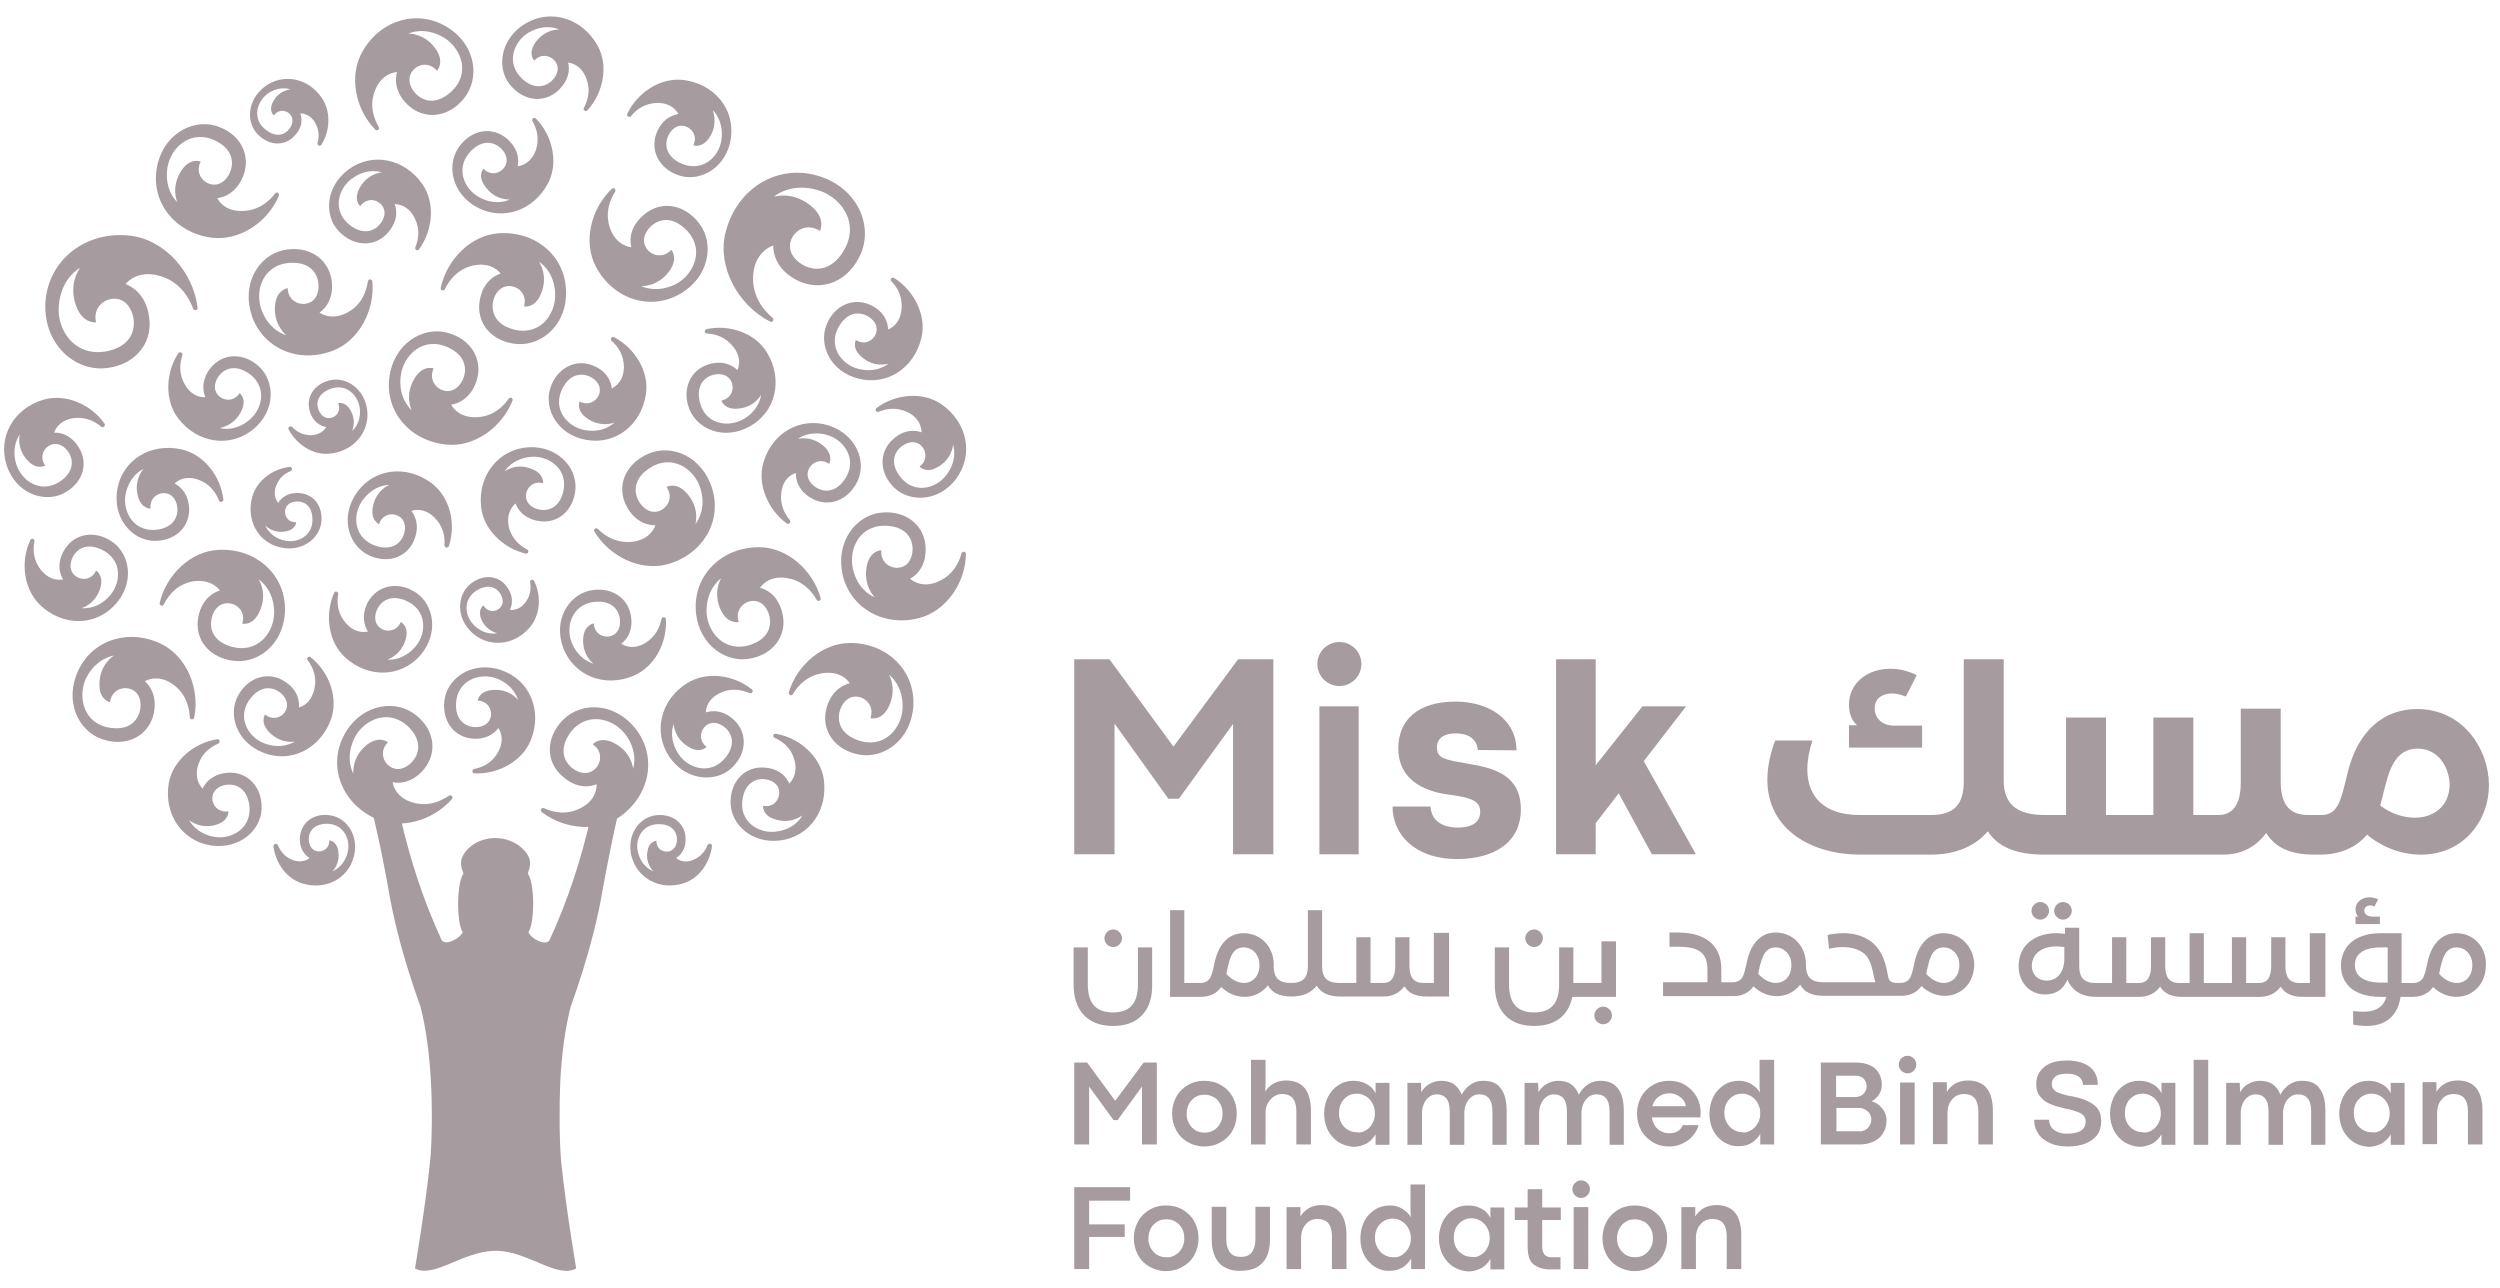 <svg xmlns="http://www.w3.org/2000/svg" width="132" height="68" viewBox="0 0 132 68" fill="none"><g id="&#xD8;&#xB4;&#xD8;&#xB9;&#xD8;&#xA7;&#xD8;&#xB1; &#xE2;&#x80;&#x93; &#xD9;&#x85;&#xD8;&#xB3;&#xD9;&#x83; &#xE2;&#x80;&#x93; &#xD9;&#x85;&#xD9;&#x88;&#xD9;&#x94;&#xD8;&#xB3;&#xD8;&#xB3;&#xD8;&#xA9; &#xD9;&#x85;&#xD8;&#xAD;&#xD9;&#x85;&#xD8;&#xAF; &#xD8;&#xA8;&#xD9;&#x86; &#xD8;&#xB3;&#xD9;&#x84;&#xD9;&#x85;&#xD8;&#xA7;&#xD9;&#x86; &#xD8;&#xA7;&#xD9;&#x84;&#xD8;&#xAE;&#xD9;&#x8A;&#xD8;&#xB1;&#xD9;&#x8A;&#xD8;&#xA9; &#xE2;&#x80;&#x93; SVG &#xE2;&#x80;&#x93; PNG"><g id="Group"><g id="Group_2"><path id="Vector" d="M26.149 44.249C27.24 44.249 27.991 45.036 27.991 45.572C27.991 45.787 27.937 45.894 27.866 46.126C28.259 46.681 28.223 48.772 27.901 49.219C28.062 49.595 28.867 49.988 29.028 49.612C30.011 47.467 30.672 45.411 31.209 43.087C31.334 42.533 32.728 42.586 32.728 42.586C32.728 42.586 32.496 43.534 32.246 44.767C32.246 44.767 31.942 46.269 31.817 47.002C31.298 50.077 30.154 53.063 30.136 53.134C29.832 54.314 29.653 55.709 29.582 57.121C29.528 58.301 29.528 60.304 29.636 61.412C29.886 63.808 30.422 66.972 30.422 66.972C29.421 67.544 27.866 66.042 26.167 66.042C24.469 66.042 22.895 67.526 21.912 66.972C21.912 66.972 22.449 63.808 22.699 61.412C22.824 60.304 22.824 58.301 22.753 57.121C22.681 55.709 22.502 54.314 22.198 53.134C22.18 53.063 21.036 50.077 20.518 47.002C20.393 46.251 20.089 44.767 20.089 44.767C19.82 43.534 19.606 42.586 19.606 42.586C19.606 42.586 20.983 42.533 21.126 43.087C21.662 45.411 22.323 47.467 23.307 49.612C23.468 49.97 24.272 49.577 24.433 49.219C24.111 48.772 24.093 46.663 24.469 46.126C24.397 45.894 24.344 45.787 24.344 45.572C24.326 45.036 25.059 44.249 26.149 44.249Z" fill="#A69B9E"></path><g id="Group_3"><path id="Vector_2" d="M20.446 34.827C20.446 34.827 21.197 34.612 21.43 33.718C21.608 33.057 21.162 32.842 21.162 32.842C20.858 33.557 19.91 33.361 19.821 32.735C19.731 32.216 20.25 31.233 21.394 31.698C22.574 32.181 22.538 33.45 21.93 34.147C21.251 34.934 20.446 34.827 20.446 34.827ZM19.427 33.343C19.427 33.343 18.784 33.539 18.23 32.86C17.818 32.377 17.782 31.823 17.854 31.376C17.872 31.233 17.693 31.179 17.64 31.305C17.139 32.449 17.336 33.897 18.212 34.701C19.445 35.828 21.179 35.774 22.198 34.594C23.182 33.45 22.914 31.948 21.984 31.305C21.036 30.661 19.928 30.893 19.427 31.787C18.945 32.699 19.427 33.343 19.427 33.343Z" fill="#A69B9E"></path><path id="Vector_3" d="M35.571 38.224C35.571 38.224 35.589 39.01 36.393 39.457C36.983 39.797 37.305 39.439 37.305 39.439C36.697 38.957 37.126 38.099 37.752 38.17C38.288 38.224 39.093 38.974 38.342 39.958C37.573 40.959 36.357 40.601 35.839 39.833C35.249 38.957 35.571 38.224 35.571 38.224ZM37.269 37.616C37.269 37.616 37.233 36.954 38.038 36.579C38.61 36.311 39.164 36.418 39.575 36.597C39.7 36.65 39.808 36.489 39.7 36.4C38.717 35.613 37.287 35.435 36.268 36.078C34.855 36.972 34.48 38.671 35.338 39.958C36.196 41.209 37.716 41.334 38.574 40.601C39.432 39.85 39.504 38.724 38.753 38.009C38.002 37.312 37.269 37.616 37.269 37.616Z" fill="#A69B9E"></path><path id="Vector_4" d="M46.191 31.537C46.191 31.537 45.297 31.233 45.029 30.018C44.796 28.945 45.422 27.64 46.906 27.765C48.336 27.89 48.354 29.177 47.979 29.678C47.55 30.268 46.459 29.964 46.531 29.052C46.531 29.052 45.959 29.052 45.78 29.821C45.529 30.912 46.191 31.537 46.191 31.537ZM48.05 30.554C48.05 30.554 48.908 30.179 48.873 28.963C48.855 27.747 47.836 26.925 46.513 27.068C45.19 27.211 44.099 28.605 44.492 30.358C44.904 32.109 46.674 33.129 48.551 32.628C49.963 32.252 50.982 30.769 51 29.249C51 29.106 50.803 29.088 50.768 29.213C50.625 29.75 50.285 30.393 49.516 30.715C48.605 31.108 48.05 30.554 48.05 30.554Z" fill="#A69B9E"></path><path id="Vector_5" d="M4.303 32.109C4.303 32.109 5.054 31.912 5.304 31.018C5.483 30.375 5.072 30.124 5.072 30.124C4.75 30.84 3.82 30.607 3.731 29.981C3.659 29.445 4.195 28.497 5.322 28.998C6.484 29.517 6.412 30.768 5.787 31.465C5.107 32.234 4.303 32.109 4.303 32.109ZM3.337 30.589C3.337 30.589 2.694 30.768 2.157 30.089C1.764 29.588 1.728 29.034 1.818 28.587C1.836 28.444 1.657 28.39 1.603 28.515C1.067 29.642 1.246 31.09 2.104 31.93C3.302 33.092 5.054 33.074 6.091 31.912C7.11 30.786 6.877 29.284 5.948 28.623C5.018 27.961 3.909 28.158 3.391 29.052C2.855 29.946 3.337 30.589 3.337 30.589Z" fill="#A69B9E"></path><path id="Vector_6" d="M33.855 15.107C33.855 15.107 34.767 15.161 35.375 14.267C35.822 13.606 35.446 13.194 35.446 13.194C34.82 13.856 33.873 13.266 34.016 12.551C34.123 11.943 35.089 11.085 36.143 12.05C37.252 13.052 36.698 14.41 35.75 14.964C34.695 15.537 33.855 15.107 33.855 15.107ZM33.337 13.052C33.337 13.052 32.55 13.016 32.21 12.05C31.942 11.282 32.175 10.602 32.478 10.12C32.55 10.012 32.407 9.869 32.3 9.976C31.191 11.031 30.78 12.783 31.459 14.07C32.371 15.805 34.302 16.413 35.875 15.537C37.431 14.661 37.734 12.909 36.948 11.836C36.161 10.763 34.874 10.549 33.962 11.371C33.033 12.175 33.337 13.052 33.337 13.052Z" fill="#A69B9E"></path></g><g id="Group_4"><path id="Vector_7" d="M27.347 36.954C27.347 36.954 26.882 36.328 25.953 36.435C25.273 36.507 25.22 36.99 25.22 36.99C26.006 37.026 26.149 37.973 25.595 38.277C25.13 38.545 24.04 38.402 24.076 37.186C24.111 35.917 25.309 35.506 26.185 35.81C27.168 36.167 27.347 36.954 27.347 36.954ZM26.31 38.438C26.31 38.438 26.721 38.956 26.292 39.725C25.988 40.279 25.488 40.512 25.041 40.601C24.898 40.637 24.916 40.834 25.059 40.834C26.31 40.887 27.58 40.19 28.027 39.081C28.652 37.526 27.973 35.917 26.507 35.399C25.077 34.88 23.772 35.667 23.503 36.775C23.253 37.884 23.843 38.849 24.862 38.992C25.899 39.117 26.31 38.438 26.31 38.438Z" fill="#A69B9E"></path><path id="Vector_8" d="M21.733 21.651C21.733 21.651 21 21.061 21.161 19.828C21.304 18.737 22.359 17.718 23.7 18.362C24.987 18.97 24.576 20.185 24.04 20.525C23.432 20.936 22.52 20.275 22.896 19.452C22.896 19.452 22.359 19.256 21.93 19.917C21.322 20.829 21.733 21.651 21.733 21.651ZM23.825 21.365C23.825 21.365 24.755 21.294 25.148 20.15C25.541 19.005 24.88 17.879 23.575 17.557C22.27 17.235 20.768 18.183 20.554 19.953C20.339 21.741 21.644 23.296 23.593 23.475C25.041 23.618 26.507 22.563 27.061 21.151C27.115 21.026 26.936 20.936 26.864 21.044C26.543 21.508 26.006 21.991 25.184 22.027C24.147 22.08 23.825 21.365 23.825 21.365Z" fill="#A69B9E"></path><path id="Vector_9" d="M7.574 24.762C7.574 24.762 7.038 25.334 7.288 26.228C7.467 26.872 7.95 26.854 7.95 26.854C7.86 26.085 8.772 25.781 9.165 26.282C9.505 26.693 9.541 27.783 8.325 27.962C7.074 28.141 6.466 27.032 6.627 26.103C6.841 25.066 7.574 24.762 7.574 24.762ZM9.988 26.872C9.952 25.834 9.219 25.531 9.219 25.531L9.988 26.872ZM9.219 25.531C9.219 25.531 9.666 25.03 10.488 25.334C11.078 25.549 11.4 26.013 11.561 26.424C11.615 26.55 11.811 26.514 11.793 26.371C11.65 25.119 10.757 23.993 9.577 23.725C7.932 23.367 6.466 24.297 6.198 25.817C5.929 27.318 6.913 28.463 8.039 28.552C9.183 28.623 10.024 27.873 9.988 26.836" fill="#A69B9E"></path><path id="Vector_10" d="M42.132 23.171C42.132 23.171 42.758 22.67 43.759 22.992C44.635 23.296 45.314 24.351 44.563 25.37C43.831 26.353 42.883 25.781 42.686 25.28C42.454 24.708 43.151 24.047 43.777 24.494C43.777 24.494 44.027 24.082 43.544 23.6C42.883 22.974 42.132 23.171 42.132 23.171ZM42.025 24.976C42.025 24.976 41.935 25.781 42.829 26.299C43.723 26.818 44.778 26.442 45.279 25.405C45.761 24.368 45.225 22.956 43.777 22.473C42.311 21.991 40.773 22.813 40.309 24.422C39.969 25.566 40.541 26.907 41.542 27.64C41.649 27.712 41.792 27.569 41.703 27.461C41.417 27.122 41.167 26.621 41.256 25.995C41.363 25.119 42.025 24.976 42.025 24.976Z" fill="#A69B9E"></path></g><g id="Group_5"><path id="Vector_11" d="M15.566 39.154C15.566 39.154 14.905 39.618 13.939 39.243C13.063 38.903 12.456 37.795 13.26 36.829C14.047 35.882 14.958 36.508 15.119 37.008C15.334 37.598 14.601 38.224 13.993 37.723C13.993 37.723 13.725 38.117 14.172 38.617C14.815 39.315 15.566 39.154 15.566 39.154ZM15.781 37.348C15.781 37.348 15.924 36.561 15.048 35.989C14.19 35.417 13.099 35.739 12.563 36.74C12.026 37.741 12.491 39.189 13.904 39.744C15.352 40.316 16.907 39.547 17.479 37.974C17.872 36.847 17.39 35.489 16.407 34.702C16.299 34.612 16.156 34.756 16.246 34.863C16.514 35.22 16.746 35.739 16.603 36.347C16.424 37.241 15.781 37.348 15.781 37.348Z" fill="#A69B9E"></path><path id="Vector_12" d="M32.443 22.312C32.443 22.312 31.889 22.902 30.852 22.705C29.94 22.526 29.117 21.579 29.725 20.453C30.315 19.38 31.334 19.809 31.584 20.274C31.906 20.81 31.299 21.561 30.601 21.203C30.601 21.203 30.405 21.65 30.959 22.061C31.71 22.616 32.443 22.312 32.443 22.312ZM32.3 20.506C32.3 20.506 32.282 19.702 31.334 19.308C30.387 18.915 29.386 19.433 29.046 20.524C28.724 21.615 29.439 22.955 30.941 23.224C32.461 23.51 33.855 22.473 34.105 20.81C34.284 19.63 33.533 18.379 32.425 17.806C32.3 17.735 32.192 17.914 32.3 18.003C32.639 18.307 32.943 18.754 32.943 19.398C32.925 20.274 32.3 20.506 32.3 20.506Z" fill="#A69B9E"></path><path id="Vector_13" d="M11.597 22.599C11.597 22.599 12.366 22.509 12.759 21.669C13.045 21.043 12.652 20.757 12.652 20.757C12.223 21.419 11.329 21.043 11.347 20.417C11.347 19.881 12.026 19.023 13.063 19.666C14.136 20.346 13.885 21.579 13.17 22.169C12.366 22.849 11.597 22.599 11.597 22.599ZM10.846 20.972C10.846 20.972 10.185 21.061 9.755 20.292C9.434 19.738 9.487 19.184 9.63 18.755C9.666 18.63 9.505 18.54 9.416 18.648C8.736 19.684 8.683 21.15 9.416 22.098C10.435 23.421 12.169 23.653 13.367 22.67C14.547 21.705 14.529 20.185 13.707 19.381C12.884 18.594 11.758 18.63 11.114 19.434C10.471 20.256 10.846 20.972 10.846 20.972Z" fill="#A69B9E"></path><path id="Vector_14" d="M31.334 35.041C31.334 35.041 30.547 34.862 30.172 33.897C29.85 33.021 30.243 31.823 31.512 31.77C32.728 31.716 32.889 32.806 32.639 33.271C32.335 33.825 31.387 33.7 31.352 32.914C31.352 32.914 30.869 32.985 30.797 33.647C30.708 34.594 31.334 35.041 31.334 35.041ZM32.8 33.986C32.8 33.986 33.479 33.557 33.318 32.538C33.157 31.519 32.21 30.929 31.083 31.197C29.975 31.483 29.206 32.789 29.742 34.219C30.297 35.667 31.906 36.328 33.443 35.685C34.552 35.22 35.231 33.951 35.16 32.699C35.16 32.556 34.945 32.556 34.927 32.681C34.838 33.128 34.605 33.629 34.069 33.951C33.336 34.398 32.8 33.986 32.8 33.986Z" fill="#A69B9E"></path><path id="Vector_15" d="M37.628 5.81C37.628 5.81 38.235 6.347 38.092 7.384C37.967 8.313 37.038 9.153 35.893 8.599C34.803 8.045 35.178 7.026 35.643 6.74C36.161 6.4 36.948 6.972 36.608 7.67C36.608 7.67 37.056 7.848 37.449 7.276C37.949 6.525 37.628 5.81 37.628 5.81ZM35.822 6.025C35.822 6.025 35.017 6.078 34.66 7.044C34.302 8.009 34.856 8.993 35.965 9.296C37.073 9.583 38.378 8.796 38.593 7.294C38.807 5.757 37.717 4.416 36.054 4.219C34.856 4.094 33.659 4.881 33.122 6.007C33.069 6.132 33.23 6.239 33.319 6.132C33.605 5.775 34.052 5.453 34.696 5.435C35.554 5.417 35.822 6.025 35.822 6.025Z" fill="#A69B9E"></path><path id="Vector_16" d="M20.16 9.1C20.16 9.1 19.374 9.154 18.962 9.976C18.659 10.584 19.016 10.888 19.016 10.888C19.481 10.244 20.339 10.656 20.303 11.281C20.268 11.818 19.552 12.64 18.551 11.943C17.514 11.21 17.818 9.994 18.569 9.44C19.409 8.814 20.16 9.1 20.16 9.1ZM20.84 10.781C20.84 10.781 21.501 10.727 21.895 11.514C22.18 12.086 22.109 12.622 21.93 13.051C21.877 13.176 22.055 13.284 22.127 13.159C22.86 12.157 22.985 10.709 22.306 9.726C21.34 8.349 19.642 8.028 18.39 8.957C17.175 9.869 17.103 11.389 17.89 12.211C18.676 13.033 19.803 13.069 20.482 12.283C21.179 11.496 20.84 10.781 20.84 10.781Z" fill="#A69B9E"></path></g><g id="Group_6"><path id="Vector_17" d="M26.918 10.531C26.918 10.531 26.203 10.925 25.291 10.406C24.468 9.959 24.003 8.797 24.915 7.921C25.809 7.081 26.649 7.814 26.739 8.332C26.864 8.94 26.059 9.477 25.523 8.905C25.523 8.905 25.201 9.262 25.595 9.816C26.131 10.603 26.918 10.531 26.918 10.531ZM27.329 8.779C27.329 8.779 27.561 8.011 26.775 7.331C25.988 6.652 24.88 6.831 24.218 7.778C23.574 8.708 23.843 10.21 25.183 10.943C26.542 11.676 28.187 11.139 28.956 9.638C29.492 8.565 29.17 7.152 28.294 6.259C28.205 6.169 28.044 6.276 28.115 6.402C28.348 6.795 28.491 7.331 28.294 7.921C28.008 8.744 27.329 8.779 27.329 8.779Z" fill="#A69B9E"></path><path id="Vector_18" d="M15.118 17.701C15.118 17.701 14.206 17.486 13.795 16.324C13.437 15.287 13.92 13.911 15.404 13.875C16.834 13.839 16.995 15.108 16.691 15.663C16.333 16.306 15.207 16.128 15.189 15.216C15.189 15.216 14.617 15.287 14.528 16.074C14.402 17.147 15.118 17.701 15.118 17.701ZM16.87 16.503C16.87 16.503 17.674 16.02 17.513 14.822C17.352 13.625 16.244 12.927 14.939 13.213C13.634 13.517 12.722 15.019 13.312 16.718C13.92 18.416 15.797 19.22 17.603 18.505C18.961 17.969 19.802 16.378 19.659 14.858C19.641 14.715 19.444 14.715 19.426 14.858C19.337 15.412 19.087 16.092 18.372 16.485C17.478 16.986 16.87 16.503 16.87 16.503Z" fill="#A69B9E"></path><path id="Vector_19" d="M40.183 20.847C40.183 20.847 40.129 21.651 39.218 22.152C38.395 22.599 37.162 22.384 36.929 21.133C36.697 19.935 37.752 19.613 38.252 19.81C38.842 20.025 38.86 20.99 38.091 21.151C38.091 21.151 38.234 21.616 38.896 21.58C39.825 21.544 40.183 20.847 40.183 20.847ZM38.932 19.542C38.932 19.542 38.413 18.934 37.412 19.238C36.429 19.542 35.982 20.579 36.411 21.634C36.858 22.688 38.252 23.261 39.593 22.51C40.952 21.759 41.363 20.06 40.505 18.63C39.897 17.593 38.52 17.11 37.305 17.379C37.162 17.414 37.197 17.611 37.323 17.611C37.77 17.629 38.306 17.79 38.699 18.29C39.253 18.97 38.932 19.542 38.932 19.542Z" fill="#A69B9E"></path><path id="Vector_20" d="M38.074 30.538C38.074 30.538 37.591 31.306 38.092 32.272C38.449 32.969 39.003 32.844 39.003 32.844C38.717 31.986 39.683 31.431 40.255 31.896C40.737 32.29 41.041 33.541 39.683 34.024C38.288 34.524 37.341 33.398 37.305 32.307C37.287 31.056 38.074 30.538 38.074 30.538ZM40.13 31.038C40.13 31.038 40.523 30.359 41.542 30.52C42.346 30.645 42.847 31.181 43.115 31.664C43.187 31.789 43.366 31.718 43.33 31.575C42.919 30.108 41.578 28.911 40.112 28.893C38.163 28.875 36.697 30.287 36.733 32.093C36.769 33.881 38.163 34.971 39.486 34.792C40.809 34.614 41.596 33.559 41.31 32.379C41.041 31.199 40.13 31.038 40.13 31.038Z" fill="#A69B9E"></path><path id="Vector_21" d="M17.549 46.001C17.549 46.001 17.996 45.608 17.853 44.892C17.746 44.374 17.388 44.374 17.388 44.374C17.406 44.964 16.691 45.143 16.423 44.732C16.191 44.392 16.226 43.552 17.174 43.498C18.139 43.444 18.533 44.32 18.354 45.018C18.139 45.822 17.549 46.001 17.549 46.001ZM16.351 45.304C16.351 45.304 15.976 45.643 15.368 45.375C14.993 45.196 14.796 44.91 14.671 44.624C14.617 44.499 14.438 44.553 14.438 44.678C14.546 45.572 15.136 46.394 15.958 46.645C17.192 47.02 18.372 46.394 18.676 45.25C18.98 44.124 18.3 43.176 17.442 43.051C16.566 42.908 15.887 43.426 15.833 44.231C15.797 45.035 16.351 45.304 16.351 45.304Z" fill="#A69B9E"></path><path id="Vector_22" d="M14.009 27.747C14.009 27.747 14.403 28.194 15.118 28.051C15.636 27.944 15.636 27.569 15.636 27.569C15.046 27.605 14.868 26.889 15.261 26.603C15.601 26.371 16.441 26.389 16.494 27.336C16.566 28.302 15.69 28.713 14.993 28.534C14.206 28.337 14.009 27.747 14.009 27.747ZM14.689 26.55C14.689 26.55 14.331 26.174 14.617 25.566C14.778 25.191 15.064 24.994 15.35 24.869C15.476 24.816 15.422 24.637 15.279 24.655C14.385 24.762 13.58 25.37 13.33 26.192C12.973 27.426 13.598 28.606 14.76 28.892C15.887 29.178 16.834 28.48 16.959 27.622C17.084 26.746 16.566 26.067 15.761 26.031C14.975 25.995 14.689 26.55 14.689 26.55Z" fill="#A69B9E"></path></g><g id="Group_7"><path id="Vector_23" d="M18.586 22.759C18.586 22.759 18.855 22.223 18.479 21.615C18.193 21.168 17.853 21.294 17.853 21.294C18.086 21.848 17.496 22.259 17.085 21.991C16.745 21.758 16.477 20.972 17.335 20.578C18.229 20.167 18.908 20.846 18.998 21.562C19.087 22.366 18.586 22.759 18.586 22.759ZM17.228 22.545C17.228 22.545 16.995 23.01 16.334 22.974C15.922 22.956 15.636 22.759 15.422 22.545C15.333 22.456 15.172 22.563 15.243 22.688C15.672 23.475 16.512 24.029 17.371 23.957C18.64 23.85 19.516 22.849 19.391 21.669C19.248 20.507 18.265 19.881 17.424 20.078C16.566 20.274 16.119 21.007 16.369 21.758C16.602 22.491 17.228 22.545 17.228 22.545Z" fill="#A69B9E"></path><path id="Vector_24" d="M34.498 46.001C34.498 46.001 33.908 45.822 33.694 45.035C33.497 44.338 33.89 43.462 34.873 43.516C35.821 43.569 35.857 44.41 35.624 44.749C35.356 45.143 34.641 44.982 34.659 44.392C34.659 44.392 34.283 44.41 34.194 44.91C34.051 45.607 34.498 46.001 34.498 46.001ZM35.696 45.303C35.696 45.303 36.25 45.017 36.196 44.231C36.161 43.444 35.463 42.926 34.587 43.051C33.729 43.176 33.05 44.123 33.354 45.25C33.676 46.394 34.855 47.02 36.071 46.644C36.894 46.394 37.484 45.572 37.591 44.678C37.609 44.535 37.412 44.499 37.358 44.624C37.251 44.91 37.037 45.196 36.661 45.375C36.071 45.661 35.696 45.303 35.696 45.303Z" fill="#A69B9E"></path><path id="Vector_25" d="M26.256 33.432C26.256 33.432 25.648 33.593 25.058 33.039C24.522 32.538 24.397 31.591 25.255 31.126C26.078 30.679 26.56 31.358 26.542 31.77C26.524 32.252 25.827 32.485 25.523 31.966C25.523 31.966 25.219 32.163 25.398 32.664C25.666 33.325 26.256 33.432 26.256 33.432ZM26.918 32.199C26.918 32.199 27.24 31.68 26.793 31.019C26.346 30.357 25.488 30.286 24.808 30.858C24.147 31.43 24.057 32.592 24.916 33.397C25.791 34.201 27.114 34.112 27.955 33.146C28.527 32.503 28.598 31.484 28.205 30.679C28.151 30.554 27.955 30.608 27.991 30.751C28.044 31.055 28.008 31.412 27.794 31.734C27.418 32.306 26.918 32.199 26.918 32.199Z" fill="#A69B9E"></path><path id="Vector_26" d="M50.321 23.474C50.321 23.474 50.607 24.224 49.981 25.065C49.427 25.816 48.211 26.137 47.478 25.101C46.763 24.099 47.603 23.384 48.14 23.349C48.765 23.295 49.176 24.171 48.551 24.636C48.551 24.636 48.873 25.011 49.462 24.689C50.285 24.26 50.321 23.474 50.321 23.474ZM48.658 22.83C48.658 22.83 47.925 22.49 47.156 23.188C46.388 23.867 46.405 24.993 47.246 25.78C48.086 26.549 49.606 26.477 50.499 25.261C51.411 24.01 51.089 22.312 49.713 21.346C48.73 20.667 47.281 20.792 46.28 21.543C46.173 21.632 46.262 21.793 46.405 21.739C46.834 21.561 47.371 21.489 47.943 21.775C48.694 22.151 48.658 22.83 48.658 22.83Z" fill="#A69B9E"></path><path id="Vector_27" d="M28.455 13.821C28.455 13.821 29.278 14.286 29.314 15.519C29.349 16.61 28.491 17.79 27.061 17.379C25.684 16.985 25.899 15.716 26.364 15.305C26.9 14.804 27.919 15.287 27.669 16.181C27.669 16.181 28.223 16.288 28.545 15.555C28.992 14.554 28.455 13.821 28.455 13.821ZM26.435 14.447C26.435 14.447 25.523 14.661 25.327 15.877C25.13 17.075 25.97 18.058 27.311 18.165C28.652 18.255 29.975 17.093 29.886 15.305C29.814 13.499 28.259 12.176 26.31 12.319C24.862 12.426 23.593 13.696 23.271 15.197C23.235 15.323 23.432 15.394 23.485 15.269C23.735 14.768 24.183 14.196 24.987 14.018C26.006 13.803 26.435 14.447 26.435 14.447Z" fill="#A69B9E"></path><path id="Vector_28" d="M15.333 4.72C15.333 4.72 14.725 4.756 14.403 5.399C14.171 5.864 14.457 6.096 14.457 6.096C14.815 5.614 15.476 5.918 15.44 6.4C15.422 6.812 14.868 7.455 14.1 6.901C13.295 6.347 13.527 5.417 14.1 4.97C14.761 4.487 15.333 4.72 15.333 4.72ZM15.851 5.989C15.851 5.989 16.37 5.953 16.674 6.543C16.853 6.901 16.853 7.259 16.763 7.545C16.727 7.67 16.906 7.759 16.978 7.634C17.443 6.865 17.478 5.864 16.978 5.149C16.245 4.094 14.922 3.862 13.974 4.577C13.045 5.292 12.991 6.454 13.599 7.08C14.207 7.723 15.065 7.741 15.583 7.133C16.12 6.561 15.851 5.989 15.851 5.989Z" fill="#A69B9E"></path><path id="Vector_29" d="M13.653 30.59C13.653 30.59 14.457 31.072 14.475 32.306C14.493 33.397 13.599 34.559 12.169 34.13C10.792 33.718 11.043 32.449 11.507 32.038C12.062 31.555 13.063 32.056 12.794 32.932C12.794 32.932 13.349 33.057 13.688 32.324C14.171 31.34 13.653 30.59 13.653 30.59ZM11.615 31.18C11.615 31.18 10.703 31.376 10.47 32.574C10.238 33.772 11.078 34.773 12.401 34.898C13.742 35.023 15.083 33.879 15.047 32.091C15.011 30.286 13.474 28.927 11.525 29.034C10.059 29.106 8.772 30.357 8.432 31.841C8.397 31.966 8.593 32.038 8.647 31.913C8.897 31.412 9.362 30.858 10.166 30.697C11.185 30.536 11.615 31.18 11.615 31.18Z" fill="#A69B9E"></path><path id="Vector_30" d="M4.231 14.142C4.231 14.142 3.551 15 4.052 16.234C4.409 17.11 5.071 17.02 5.071 17.02C4.821 15.948 6.072 15.412 6.68 16.037C7.216 16.574 7.431 18.111 5.75 18.522C3.998 18.933 2.997 17.468 3.104 16.162C3.212 14.661 4.231 14.142 4.231 14.142ZM6.626 15C6.626 15 7.198 14.232 8.378 14.553C9.433 14.822 9.952 15.644 10.202 16.305C10.255 16.431 10.452 16.377 10.434 16.252C10.202 14.357 8.7 12.658 6.877 12.444C4.535 12.176 2.604 13.695 2.407 15.858C2.228 18.004 3.766 19.488 5.375 19.452C6.984 19.398 8.074 18.236 7.878 16.788C7.717 15.322 6.626 15 6.626 15Z" fill="#A69B9E"></path></g><g id="Group_8"><path id="Vector_31" d="M42.364 43.051C42.364 43.051 42.025 43.784 40.97 43.909C40.04 44.034 38.968 43.355 39.218 42.121C39.45 40.924 40.541 41.013 40.934 41.37C41.399 41.782 41.059 42.694 40.291 42.55C40.291 42.55 40.237 43.033 40.88 43.248C41.757 43.552 42.364 43.051 42.364 43.051ZM41.667 41.37C41.667 41.37 41.417 40.602 40.38 40.53C39.343 40.441 38.556 41.245 38.574 42.39C38.592 43.534 39.701 44.571 41.202 44.374C42.74 44.177 43.741 42.765 43.491 41.102C43.294 39.922 42.203 38.957 40.97 38.742C40.827 38.725 40.773 38.903 40.898 38.957C41.31 39.136 41.757 39.475 41.935 40.083C42.186 40.959 41.667 41.37 41.667 41.37Z" fill="#A69B9E"></path><path id="Vector_32" d="M46.906 19.202C46.906 19.202 46.316 19.738 45.297 19.47C44.403 19.238 43.652 18.219 44.349 17.146C45.011 16.127 45.994 16.628 46.226 17.11C46.495 17.665 45.851 18.38 45.19 17.951C45.19 17.951 44.957 18.38 45.476 18.827C46.155 19.452 46.906 19.202 46.906 19.202ZM46.888 17.396C46.888 17.396 46.942 16.592 46.012 16.127C45.082 15.662 44.045 16.109 43.634 17.164C43.223 18.237 43.849 19.613 45.315 19.989C46.816 20.382 48.282 19.452 48.658 17.808C48.926 16.645 48.265 15.34 47.21 14.679C47.085 14.607 46.977 14.768 47.067 14.858C47.389 15.18 47.657 15.662 47.603 16.306C47.532 17.2 46.888 17.396 46.888 17.396Z" fill="#A69B9E"></path><path id="Vector_33" d="M20.553 25.601C20.553 25.601 19.82 25.887 19.677 26.817C19.57 27.479 20.017 27.675 20.017 27.675C20.249 26.924 21.215 27.049 21.358 27.657C21.501 28.176 21.072 29.195 19.892 28.837C18.676 28.462 18.586 27.21 19.123 26.442C19.748 25.566 20.553 25.601 20.553 25.601ZM21.715 26.978C21.715 26.978 22.323 26.71 22.949 27.335C23.396 27.782 23.503 28.319 23.467 28.784C23.467 28.927 23.646 28.962 23.7 28.837C24.093 27.639 23.753 26.245 22.788 25.512C21.447 24.511 19.731 24.743 18.837 26.012C17.961 27.264 18.372 28.712 19.373 29.266C20.374 29.803 21.465 29.481 21.858 28.533C22.269 27.568 21.715 26.978 21.715 26.978Z" fill="#A69B9E"></path><path id="Vector_34" d="M1.048 22.938C1.048 22.938 0.834 23.689 1.495 24.35C1.96 24.833 2.389 24.583 2.389 24.583C1.925 23.939 2.604 23.242 3.176 23.492C3.677 23.689 4.231 24.636 3.247 25.369C2.228 26.12 1.174 25.441 0.87 24.547C0.548 23.564 1.048 22.938 1.048 22.938ZM2.854 22.849C2.854 22.849 3.015 22.205 3.873 22.08C4.499 21.99 5 22.241 5.339 22.527C5.447 22.616 5.59 22.491 5.518 22.366C4.803 21.347 3.462 20.775 2.318 21.096C0.709 21.561 -0.131 23.081 0.351 24.565C0.816 26.013 2.246 26.549 3.283 26.084C4.32 25.602 4.713 24.547 4.177 23.653C3.641 22.741 2.854 22.849 2.854 22.849Z" fill="#A69B9E"></path><path id="Vector_35" d="M29.528 1.556C29.528 1.556 28.742 1.52 28.241 2.289C27.866 2.861 28.205 3.201 28.205 3.201C28.724 2.629 29.546 3.129 29.439 3.737C29.349 4.256 28.545 5.006 27.615 4.202C26.668 3.362 27.115 2.182 27.919 1.717C28.813 1.198 29.528 1.556 29.528 1.556ZM29.993 3.308C29.993 3.308 30.655 3.326 30.959 4.148C31.191 4.738 31.048 5.275 30.833 5.686C30.762 5.811 30.923 5.918 31.012 5.829C31.852 4.917 32.139 3.487 31.566 2.432C30.762 0.966 29.099 0.448 27.758 1.234C26.453 2.003 26.203 3.505 26.882 4.417C27.58 5.328 28.688 5.489 29.457 4.792C30.261 4.059 29.993 3.308 29.993 3.308Z" fill="#A69B9E"></path><path id="Vector_36" d="M36.715 27.676C36.715 27.676 36.983 26.8 36.232 26.014C35.696 25.424 35.195 25.71 35.195 25.71C35.714 26.461 34.909 27.265 34.248 26.961C33.676 26.711 33.05 25.585 34.23 24.762C35.446 23.904 36.661 24.744 36.983 25.781C37.341 26.961 36.715 27.676 36.715 27.676ZM34.605 27.73C34.605 27.73 34.409 28.481 33.389 28.606C32.567 28.695 31.959 28.32 31.566 27.927C31.477 27.837 31.316 27.945 31.387 28.07C32.174 29.375 33.783 30.162 35.195 29.804C37.09 29.303 38.127 27.551 37.609 25.817C37.09 24.101 35.463 23.421 34.23 23.958C32.996 24.494 32.514 25.71 33.103 26.765C33.676 27.819 34.605 27.73 34.605 27.73Z" fill="#A69B9E"></path><path id="Vector_37" d="M18.658 40.851C18.658 40.851 18.175 40.047 18.73 38.938C19.23 37.973 20.571 37.365 21.608 38.42C22.609 39.439 21.805 40.44 21.197 40.583C20.482 40.762 19.838 39.832 20.482 39.189C20.482 39.189 20.052 38.831 19.409 39.296C18.551 39.957 18.658 40.851 18.658 40.851ZM20.732 41.298C20.732 41.298 21.626 41.548 22.395 40.601C23.163 39.653 22.895 38.366 21.787 37.633C20.678 36.9 18.944 37.276 18.14 38.867C17.317 40.476 18.032 42.389 19.802 43.211C21.125 43.837 22.859 43.336 23.861 42.192C23.95 42.085 23.825 41.942 23.7 42.013C23.235 42.335 22.573 42.603 21.787 42.371C20.803 42.085 20.732 41.298 20.732 41.298Z" fill="#A69B9E"></path><path id="Vector_38" d="M6.018 34.613C6.018 34.613 5.232 35.078 5.25 36.168C5.25 36.955 5.804 37.08 5.804 37.08C5.929 36.168 7.055 36.115 7.341 36.794C7.592 37.366 7.306 38.617 5.893 38.439C4.409 38.26 4.088 36.83 4.534 35.828C5.089 34.72 6.018 34.613 6.018 34.613ZM7.645 35.972C7.645 35.972 8.307 35.542 9.129 36.133C9.808 36.615 9.987 37.312 10.023 37.867C10.023 38.01 10.22 38.028 10.255 37.885C10.559 36.383 9.88 34.72 8.593 34.041C6.859 33.147 4.91 33.755 4.141 35.382C3.372 36.991 4.123 38.6 5.393 39.029C6.662 39.458 7.824 38.886 8.11 37.706C8.378 36.526 7.645 35.972 7.645 35.972Z" fill="#A69B9E"></path></g><g id="Group_9"><path id="Vector_39" d="M21.572 1.77C21.572 1.77 22.412 1.359 23.467 2.003C24.397 2.593 24.88 3.969 23.735 4.917C22.645 5.847 21.715 4.953 21.626 4.327C21.518 3.594 22.484 3.04 23.074 3.737C23.074 3.737 23.467 3.326 23.056 2.664C22.484 1.752 21.572 1.77 21.572 1.77ZM20.964 3.808C20.964 3.808 20.642 4.684 21.518 5.525C22.395 6.365 23.7 6.222 24.522 5.167C25.344 4.112 25.13 2.36 23.61 1.431C22.073 0.483 20.106 1.019 19.141 2.718C18.408 3.987 18.747 5.757 19.82 6.848C19.909 6.937 20.07 6.83 19.999 6.705C19.713 6.222 19.498 5.525 19.802 4.774C20.178 3.808 20.964 3.808 20.964 3.808Z" fill="#A69B9E"></path><path id="Vector_40" d="M9.362 10.674C9.362 10.674 8.647 10.048 8.843 8.832C9.022 7.76 10.113 6.777 11.436 7.456C12.705 8.117 12.24 9.315 11.704 9.637C11.078 10.03 10.184 9.333 10.595 8.529C10.595 8.529 10.059 8.314 9.612 8.958C8.986 9.852 9.362 10.674 9.362 10.674ZM11.472 10.459C11.472 10.459 12.401 10.424 12.848 9.279C13.277 8.153 12.652 7.009 11.364 6.633C10.077 6.276 8.54 7.17 8.271 8.922C7.985 10.71 9.255 12.301 11.185 12.551C12.634 12.73 14.135 11.747 14.725 10.334C14.779 10.209 14.6 10.102 14.529 10.209C14.189 10.656 13.635 11.121 12.812 11.139C11.775 11.175 11.472 10.459 11.472 10.459Z" fill="#A69B9E"></path><path id="Vector_41" d="M46.941 35.631C46.941 35.631 47.71 36.167 47.656 37.401C47.603 38.491 46.637 39.6 45.243 39.063C43.902 38.563 44.224 37.312 44.724 36.936C45.296 36.489 46.262 37.061 45.958 37.919C45.958 37.919 46.512 38.08 46.888 37.383C47.406 36.4 46.941 35.631 46.941 35.631ZM44.867 36.078C44.867 36.078 43.956 36.221 43.634 37.401C43.33 38.581 44.099 39.636 45.404 39.85C46.727 40.065 48.139 39.01 48.228 37.222C48.3 35.416 46.87 33.968 44.921 33.95C43.455 33.932 42.078 35.095 41.649 36.561C41.614 36.686 41.792 36.775 41.864 36.65C42.15 36.167 42.65 35.649 43.455 35.542C44.492 35.398 44.867 36.078 44.867 36.078Z" fill="#A69B9E"></path><path id="Vector_42" d="M26.65 24.886C26.65 24.886 27.044 24.189 28.081 24.117C29.01 24.063 30.047 24.796 29.725 26.012C29.421 27.192 28.331 27.031 27.955 26.638C27.508 26.191 27.92 25.315 28.671 25.512C28.671 25.512 28.742 25.029 28.116 24.779C27.276 24.403 26.65 24.886 26.65 24.886ZM27.222 26.584C27.222 26.584 27.437 27.353 28.456 27.514C29.475 27.675 30.315 26.924 30.387 25.78C30.44 24.635 29.404 23.527 27.884 23.616C26.346 23.724 25.238 25.064 25.399 26.727C25.506 27.925 26.543 28.944 27.759 29.23C27.884 29.266 27.955 29.069 27.83 29.016C27.437 28.801 27.008 28.444 26.865 27.818C26.686 26.977 27.222 26.584 27.222 26.584Z" fill="#A69B9E"></path><path id="Vector_43" d="M9.988 43.301C9.988 43.301 10.578 43.82 11.454 43.534C12.097 43.319 12.062 42.837 12.062 42.837C11.293 42.962 10.953 42.068 11.436 41.657C11.829 41.299 12.938 41.227 13.152 42.425C13.367 43.677 12.294 44.32 11.364 44.195C10.328 44.034 9.988 43.301 9.988 43.301ZM10.703 41.639C10.703 41.639 10.202 41.21 10.47 40.369C10.667 39.761 11.114 39.44 11.525 39.261C11.65 39.207 11.597 39.011 11.472 39.029C10.238 39.225 9.13 40.155 8.915 41.335C8.629 42.98 9.612 44.41 11.15 44.642C12.652 44.857 13.778 43.838 13.814 42.694C13.85 41.549 13.063 40.727 12.026 40.798C10.971 40.888 10.703 41.639 10.703 41.639Z" fill="#A69B9E"></path><path id="Vector_44" d="M33.426 40.583C33.426 40.583 33.355 39.671 32.371 39.207C31.656 38.867 31.299 39.296 31.299 39.296C32.049 39.815 31.602 40.834 30.869 40.816C30.244 40.798 29.26 39.975 30.047 38.778C30.869 37.544 32.3 37.884 32.979 38.724C33.748 39.689 33.426 40.583 33.426 40.583ZM31.495 41.406C31.495 41.406 31.585 42.192 30.673 42.657C29.94 43.05 29.242 42.907 28.724 42.675C28.599 42.621 28.492 42.782 28.599 42.872C29.797 43.801 31.602 43.962 32.782 43.086C34.356 41.924 34.678 39.922 33.569 38.492C32.461 37.079 30.709 37.043 29.743 37.991C28.796 38.938 28.796 40.243 29.725 41.012C30.655 41.835 31.495 41.406 31.495 41.406Z" fill="#A69B9E"></path><path id="Vector_45" d="M40.863 10.388C40.863 10.388 41.704 9.619 43.152 10.03C44.439 10.388 45.476 11.854 44.475 13.355C43.509 14.804 42.115 14.071 41.793 13.373C41.417 12.569 42.365 11.586 43.295 12.193C43.295 12.193 43.617 11.586 42.901 10.942C41.9 10.048 40.863 10.388 40.863 10.388ZM40.828 12.962C40.828 12.962 40.738 14.106 42.061 14.786C43.384 15.465 44.85 14.857 45.476 13.338C46.084 11.818 45.226 9.851 43.116 9.261C40.989 8.671 38.879 9.977 38.307 12.283C37.86 14.071 38.95 16.109 40.667 16.985C40.792 17.038 40.899 16.878 40.792 16.788C40.255 16.323 39.666 15.555 39.773 14.446C39.898 13.23 40.828 12.962 40.828 12.962Z" fill="#A69B9E"></path></g></g><g id="Group_10"><g id="Group_11"><g id="Group_12"><path id="Vector_46" d="M102.613 49.272C101.862 49.272 101.344 49.791 101.112 50.702C101.004 51.149 101.004 51.292 100.879 51.578C100.79 51.775 100.593 51.9 100.343 51.9H100.182C99.735 51.9 99.717 51.703 99.663 51.417C99.52 50.559 99.216 50.005 98.752 49.683C98.305 49.379 97.822 49.272 97.339 49.272C97.053 49.272 96.767 49.308 96.499 49.361L96.571 50.094C96.803 50.041 97.035 50.005 97.304 50.005C97.661 50.005 98.019 50.077 98.323 50.273C98.644 50.47 98.805 50.845 98.93 51.507C98.948 51.65 98.984 51.757 99.02 51.864H96.284C95.659 51.864 95.391 51.614 95.355 51.06C95.355 51.024 95.355 50.971 95.355 50.917C95.355 49.952 94.658 49.236 93.764 49.236C93.013 49.236 92.494 49.755 92.262 50.667C92.155 51.114 92.155 51.257 92.029 51.543C91.94 51.739 91.743 51.864 91.493 51.864H90.885V51.167C90.885 49.862 89.991 49.236 88.579 49.236H88.15V49.987H88.579C89.67 49.987 90.152 50.291 90.152 51.185V51.864H87.81V52.597H91.511C91.976 52.597 92.351 52.419 92.584 52.079C92.959 52.437 93.388 52.597 93.817 52.597C94.3 52.597 94.747 52.383 95.051 51.99C95.266 52.383 95.659 52.58 96.302 52.58H100.379C100.843 52.58 101.219 52.401 101.451 52.061C101.827 52.419 102.256 52.58 102.685 52.58C103.507 52.58 104.24 51.954 104.24 50.899C104.205 49.987 103.525 49.272 102.613 49.272ZM93.764 51.9C93.46 51.9 93.12 51.739 92.834 51.417C92.87 51.257 92.888 51.078 92.977 50.81C93.12 50.273 93.353 50.023 93.746 50.023C94.228 50.023 94.586 50.416 94.586 50.953C94.586 51.56 94.211 51.9 93.764 51.9ZM102.631 51.9C102.327 51.9 101.988 51.739 101.702 51.417C101.737 51.257 101.773 51.078 101.845 50.81C101.988 50.273 102.22 50.023 102.613 50.023C103.096 50.023 103.454 50.416 103.454 50.953C103.454 51.56 103.078 51.9 102.631 51.9Z" fill="#A69B9E"></path></g><path id="Vector_47" d="M121.958 49.272V51.901H121.404C120.903 51.901 120.671 51.614 120.671 51.007V49.487H119.92V51.007C119.92 51.632 119.688 51.901 119.294 51.901H118.597V49.487H117.846V51.901H116.362V49.272H115.611V51.901H115.057C114.557 51.901 114.324 51.614 114.324 51.007V49.487H113.573V51.007C113.573 51.632 113.341 51.901 112.948 51.901H112.268V49.487H111.517V51.901H110.641C110.051 51.901 109.783 51.632 109.783 51.007V48.986H109.032V49.308C108.889 49.29 108.746 49.272 108.603 49.272C107.477 49.272 106.583 49.862 106.583 51.024C106.583 51.811 107.119 52.508 107.977 52.508C108.567 52.508 108.961 52.222 109.157 51.722C109.39 52.294 109.908 52.633 110.659 52.633H112.965C113.43 52.633 113.806 52.437 114.056 52.097C114.271 52.455 114.646 52.633 115.218 52.633H119.33C119.795 52.633 120.17 52.437 120.421 52.097C120.635 52.455 121.011 52.633 121.583 52.633H122.781V49.272H121.958ZM108.997 50.613C108.997 51.31 108.639 51.775 108.067 51.775C107.566 51.775 107.28 51.418 107.28 51.007C107.28 50.327 107.852 49.97 108.585 49.97C108.728 49.97 108.854 49.987 108.997 50.005V50.613Z" fill="#A69B9E"></path><path id="Vector_48" d="M125.176 48.378C124.98 48.378 124.837 48.253 124.837 48.074C124.837 47.895 124.98 47.806 125.141 47.806C125.212 47.806 125.301 47.824 125.373 47.86L125.57 47.484C125.409 47.413 125.248 47.377 125.105 47.377C124.712 47.377 124.372 47.627 124.372 48.021C124.372 48.181 124.425 48.307 124.515 48.396H124.372V48.789H125.659V48.396H125.176V48.378Z" fill="#A69B9E"></path><path id="Vector_49" d="M129.699 49.273C128.948 49.273 128.43 49.791 128.197 50.703C128.09 51.15 128.09 51.293 127.965 51.579C127.875 51.775 127.679 51.901 127.428 51.901H126.803V49.273H125.712C124.175 49.273 123.603 50.131 123.603 50.989C123.603 51.811 124.139 52.633 125.694 52.633H125.998C125.855 53.17 125.426 53.42 124.8 53.42C124.639 53.42 124.443 53.402 124.246 53.384V54.099C124.514 54.153 124.747 54.171 124.961 54.171C125.962 54.171 126.606 53.635 126.749 52.633H127.393C127.858 52.633 128.233 52.455 128.465 52.115C128.841 52.473 129.27 52.633 129.699 52.633C130.521 52.633 131.254 52.008 131.254 50.953C131.29 49.988 130.593 49.273 129.699 49.273ZM126.07 51.883H125.73C124.657 51.883 124.336 51.418 124.336 50.953C124.336 50.488 124.657 50.023 125.712 50.023H126.07V51.883ZM129.717 51.901C129.413 51.901 129.073 51.74 128.787 51.418C128.823 51.257 128.841 51.078 128.93 50.81C129.073 50.274 129.306 50.023 129.699 50.023C130.182 50.023 130.539 50.417 130.539 50.953C130.539 51.561 130.164 51.901 129.717 51.901Z" fill="#A69B9E"></path><path id="Vector_50" d="M75.707 49.272V51.9H75.153C74.652 51.9 74.42 51.614 74.42 51.007V49.487H73.669V51.007C73.669 51.632 73.436 51.9 73.043 51.9H72.364V49.487H71.613V51.9H70.737C70.076 51.9 69.807 51.632 69.807 51.007V48.057H69.056V51.007C69.056 51.632 68.788 51.9 68.18 51.9C67.555 51.9 67.287 51.668 67.251 51.096C67.322 50.005 66.571 49.272 65.66 49.272C64.909 49.272 64.39 49.791 64.158 50.703C64.05 51.15 64.05 51.293 63.925 51.579C63.836 51.775 63.639 51.9 63.389 51.9H62.531V48.057H61.78V52.633H63.407C63.872 52.633 64.247 52.455 64.48 52.115C64.855 52.472 65.284 52.633 65.713 52.633C66.196 52.633 66.643 52.419 66.947 52.026C67.161 52.419 67.555 52.616 68.198 52.616C68.788 52.616 69.235 52.419 69.521 52.044C69.754 52.419 70.147 52.616 70.755 52.616H73.061C73.526 52.616 73.901 52.419 74.152 52.079C74.366 52.437 74.742 52.616 75.314 52.616H76.512V49.255H75.707V49.272ZM65.677 51.9C65.374 51.9 65.034 51.739 64.748 51.418C64.784 51.257 64.819 51.078 64.891 50.81C65.034 50.273 65.266 50.023 65.66 50.023C66.142 50.023 66.5 50.417 66.5 50.953C66.5 51.561 66.124 51.9 65.677 51.9Z" fill="#A69B9E"></path><path id="Vector_51" d="M60.779 52.634C60.618 53.438 60.064 54.171 58.759 54.171C57.472 54.171 56.685 53.402 56.685 51.972V50.023H57.436V51.972C57.436 52.884 57.794 53.456 58.759 53.456C59.725 53.456 60.082 52.902 60.082 51.972V50.023H60.833V51.901C60.851 52.312 60.779 52.634 60.779 52.634Z" fill="#A69B9E"></path><path id="Vector_52" d="M85.325 49.701V52.633H83.019C82.858 53.438 82.304 54.171 80.999 54.171C79.694 54.171 78.925 53.402 78.925 51.972V50.023H79.676V51.972C79.676 52.883 80.034 53.456 80.999 53.456C81.964 53.456 82.322 52.901 82.322 51.972V50.023H83.073V51.9H84.557V49.701H85.325Z" fill="#A69B9E"></path><path id="Vector_53" d="M85.111 53.616C85.111 53.867 84.896 54.081 84.646 54.081C84.396 54.081 84.181 53.867 84.181 53.616C84.181 53.366 84.396 53.151 84.646 53.151C84.896 53.151 85.111 53.366 85.111 53.616Z" fill="#A69B9E"></path><path id="Vector_54" d="M108.191 48.092C108.191 48.342 107.977 48.557 107.727 48.557C107.476 48.557 107.262 48.342 107.262 48.092C107.262 47.842 107.476 47.627 107.727 47.627C107.977 47.627 108.191 47.824 108.191 48.092Z" fill="#A69B9E"></path><path id="Vector_55" d="M109.39 48.092C109.39 48.342 109.175 48.557 108.925 48.557C108.675 48.557 108.46 48.342 108.46 48.092C108.46 47.842 108.675 47.627 108.925 47.627C109.175 47.627 109.39 47.824 109.39 48.092Z" fill="#A69B9E"></path><path id="Vector_56" d="M81.464 49.54C81.464 49.79 81.25 50.005 80.999 50.005C80.749 50.005 80.534 49.79 80.534 49.54C80.534 49.29 80.749 49.075 80.999 49.075C81.25 49.075 81.464 49.29 81.464 49.54Z" fill="#A69B9E"></path><path id="Vector_57" d="M59.242 49.54C59.242 49.79 59.027 50.005 58.777 50.005C58.526 50.005 58.312 49.79 58.312 49.54C58.312 49.29 58.526 49.075 58.777 49.075C59.027 49.075 59.242 49.29 59.242 49.54Z" fill="#A69B9E"></path></g><g id="Group_13"><g id="Group_14"><path id="Vector_58" d="M56.702 56.102H57.399L58.883 58.122L60.385 56.102H61.082V60.428H60.296V57.371L59.008 59.141H58.794L57.507 57.371V60.428H56.72V56.102H56.702Z" fill="#A69B9E"></path><path id="Vector_59" d="M62.709 60.302C62.441 60.141 62.244 59.945 62.101 59.677C61.958 59.408 61.887 59.122 61.887 58.801C61.887 58.479 61.958 58.193 62.101 57.925C62.244 57.656 62.459 57.442 62.709 57.299C62.977 57.138 63.263 57.066 63.585 57.066C63.907 57.066 64.211 57.138 64.479 57.299C64.747 57.46 64.944 57.656 65.087 57.925C65.23 58.193 65.301 58.479 65.301 58.801C65.301 59.122 65.23 59.408 65.087 59.677C64.944 59.945 64.729 60.159 64.461 60.302C64.193 60.463 63.907 60.535 63.567 60.535C63.263 60.535 62.959 60.445 62.709 60.302ZM64.086 59.677C64.229 59.587 64.354 59.462 64.425 59.319C64.515 59.158 64.551 58.997 64.551 58.801C64.551 58.604 64.515 58.425 64.425 58.282C64.336 58.121 64.229 57.996 64.086 57.925C63.943 57.853 63.782 57.799 63.603 57.799C63.424 57.799 63.263 57.835 63.12 57.925C62.977 58.014 62.852 58.139 62.781 58.282C62.709 58.425 62.656 58.604 62.656 58.801C62.656 58.997 62.691 59.176 62.781 59.319C62.87 59.48 62.977 59.587 63.12 59.677C63.263 59.766 63.424 59.802 63.603 59.802C63.782 59.802 63.925 59.766 64.086 59.677Z" fill="#A69B9E"></path><path id="Vector_60" d="M66.822 55.958V57.281L66.804 57.639C66.911 57.46 67.054 57.317 67.251 57.209C67.447 57.102 67.662 57.049 67.912 57.049C68.341 57.049 68.681 57.192 68.895 57.46C69.11 57.728 69.217 58.139 69.217 58.658V60.428H68.448V58.675C68.448 58.354 68.377 58.139 68.252 57.978C68.127 57.835 67.93 57.764 67.698 57.764C67.555 57.764 67.412 57.799 67.268 57.889C67.143 57.978 67.036 58.086 66.947 58.246C66.857 58.389 66.822 58.568 66.822 58.765V60.428H66.053V55.958H66.822Z" fill="#A69B9E"></path><path id="Vector_61" d="M70.665 60.302C70.432 60.141 70.254 59.945 70.111 59.677C69.985 59.408 69.914 59.122 69.914 58.801C69.914 58.479 69.985 58.193 70.111 57.925C70.254 57.656 70.432 57.442 70.665 57.299C70.897 57.138 71.165 57.066 71.451 57.066C71.719 57.066 71.952 57.12 72.166 57.245C72.381 57.352 72.524 57.513 72.631 57.728V57.174H73.364V60.445H72.631V59.891C72.524 60.088 72.363 60.249 72.166 60.374C71.952 60.481 71.719 60.553 71.451 60.553C71.165 60.535 70.897 60.445 70.665 60.302ZM72.131 59.677C72.274 59.587 72.399 59.462 72.47 59.301C72.56 59.14 72.596 58.979 72.596 58.783C72.596 58.604 72.56 58.425 72.47 58.264C72.381 58.103 72.274 57.978 72.131 57.889C71.988 57.799 71.827 57.746 71.648 57.746C71.469 57.746 71.308 57.782 71.165 57.871C71.022 57.96 70.897 58.086 70.826 58.228C70.736 58.389 70.7 58.568 70.7 58.765C70.7 58.962 70.736 59.158 70.826 59.301C70.915 59.462 71.022 59.569 71.183 59.659C71.326 59.748 71.487 59.784 71.666 59.784C71.809 59.82 71.97 59.766 72.131 59.677Z" fill="#A69B9E"></path><path id="Vector_62" d="M79.247 57.478C79.461 57.746 79.551 58.157 79.551 58.675V60.445H78.8V58.693C78.8 58.389 78.746 58.157 78.621 57.996C78.496 57.853 78.335 57.782 78.103 57.782C77.96 57.782 77.835 57.817 77.709 57.907C77.584 57.996 77.495 58.103 77.423 58.264C77.352 58.407 77.316 58.586 77.316 58.783V60.445H76.547V58.693C76.547 58.389 76.494 58.157 76.368 57.996C76.243 57.853 76.082 57.782 75.868 57.782C75.725 57.782 75.6 57.817 75.475 57.907C75.349 57.996 75.26 58.103 75.189 58.264C75.117 58.407 75.081 58.586 75.081 58.783V60.445H74.312V57.174H75.028L75.046 57.674C75.135 57.495 75.278 57.352 75.457 57.245C75.635 57.138 75.85 57.066 76.082 57.066C76.351 57.066 76.583 57.12 76.762 57.245C76.941 57.37 77.084 57.549 77.173 57.799C77.316 57.549 77.477 57.37 77.674 57.245C77.87 57.12 78.085 57.066 78.317 57.066C78.746 57.066 79.05 57.192 79.247 57.478Z" fill="#A69B9E"></path><path id="Vector_63" d="M85.433 57.478C85.647 57.746 85.737 58.157 85.737 58.675V60.445H84.986V58.693C84.986 58.389 84.932 58.157 84.807 57.996C84.682 57.853 84.521 57.782 84.288 57.782C84.145 57.782 84.02 57.817 83.895 57.907C83.77 57.996 83.681 58.103 83.609 58.264C83.538 58.407 83.502 58.586 83.502 58.783V60.445H82.733V58.693C82.733 58.389 82.679 58.157 82.554 57.996C82.429 57.853 82.268 57.782 82.054 57.782C81.911 57.782 81.785 57.817 81.66 57.907C81.535 57.996 81.446 58.103 81.374 58.264C81.303 58.407 81.267 58.586 81.267 58.783V60.445H80.498V57.174H81.213L81.231 57.674C81.321 57.495 81.464 57.352 81.642 57.245C81.821 57.138 82.036 57.066 82.268 57.066C82.536 57.066 82.769 57.12 82.948 57.245C83.126 57.37 83.269 57.549 83.359 57.799C83.502 57.549 83.663 57.37 83.859 57.245C84.056 57.12 84.271 57.066 84.503 57.066C84.914 57.066 85.218 57.192 85.433 57.478Z" fill="#A69B9E"></path><path id="Vector_64" d="M89.777 58.997H87.221C87.239 59.176 87.31 59.319 87.382 59.444C87.471 59.569 87.578 59.677 87.703 59.73C87.829 59.802 87.972 59.837 88.115 59.837C88.311 59.837 88.454 59.802 88.579 59.73C88.705 59.659 88.794 59.551 88.848 59.408H89.688C89.634 59.605 89.527 59.802 89.384 59.963C89.241 60.141 89.062 60.267 88.848 60.374C88.633 60.481 88.383 60.535 88.132 60.535C87.811 60.535 87.525 60.463 87.257 60.302C87.006 60.141 86.792 59.945 86.649 59.677C86.506 59.408 86.434 59.122 86.434 58.801C86.434 58.479 86.506 58.193 86.649 57.925C86.792 57.656 87.006 57.442 87.257 57.299C87.507 57.138 87.811 57.066 88.132 57.066C88.454 57.066 88.74 57.138 88.991 57.299C89.241 57.46 89.438 57.656 89.581 57.907C89.724 58.157 89.795 58.443 89.795 58.747C89.795 58.801 89.777 58.89 89.777 58.997ZM89.008 58.407C88.991 58.282 88.955 58.175 88.865 58.068C88.776 57.96 88.687 57.889 88.544 57.817C88.401 57.746 88.275 57.728 88.132 57.728C87.936 57.728 87.739 57.782 87.578 57.907C87.417 58.014 87.31 58.193 87.239 58.407H89.008Z" fill="#A69B9E"></path><path id="Vector_65" d="M91.01 60.302C90.778 60.142 90.581 59.945 90.456 59.677C90.313 59.408 90.259 59.122 90.259 58.801C90.259 58.479 90.331 58.193 90.456 57.925C90.581 57.656 90.778 57.46 91.01 57.299C91.26 57.138 91.529 57.066 91.832 57.066C91.993 57.066 92.154 57.102 92.297 57.156C92.44 57.209 92.566 57.299 92.673 57.388C92.78 57.478 92.87 57.585 92.923 57.692L92.905 57.352V55.958H93.674V60.428H92.941V59.873C92.834 60.052 92.691 60.213 92.494 60.338C92.297 60.463 92.065 60.517 91.815 60.517C91.529 60.535 91.26 60.445 91.01 60.302ZM92.458 59.677C92.601 59.587 92.727 59.462 92.816 59.301C92.905 59.14 92.941 58.979 92.941 58.783C92.941 58.586 92.905 58.425 92.816 58.264C92.727 58.103 92.619 57.978 92.476 57.889C92.333 57.799 92.172 57.746 91.993 57.746C91.815 57.746 91.654 57.782 91.511 57.871C91.368 57.96 91.243 58.086 91.171 58.228C91.082 58.389 91.046 58.55 91.046 58.747C91.046 58.944 91.082 59.105 91.171 59.266C91.26 59.426 91.368 59.551 91.511 59.641C91.654 59.73 91.815 59.784 92.011 59.784C92.136 59.82 92.297 59.766 92.458 59.677Z" fill="#A69B9E"></path></g><path id="Vector_66" d="M98.036 56.102C98.304 56.102 98.519 56.156 98.733 56.246C98.948 56.335 99.091 56.478 99.198 56.657C99.305 56.836 99.359 57.032 99.359 57.282C99.359 57.408 99.341 57.533 99.288 57.64C99.234 57.765 99.18 57.855 99.091 57.944C99.002 58.033 98.912 58.105 98.823 58.141C98.966 58.194 99.109 58.266 99.216 58.355C99.341 58.462 99.431 58.57 99.502 58.713C99.574 58.856 99.609 58.999 99.609 59.16C99.609 59.428 99.538 59.66 99.413 59.857C99.288 60.054 99.109 60.197 98.894 60.286C98.68 60.375 98.465 60.429 98.215 60.429H96.141V56.102H98.036ZM98.287 57.837C98.376 57.783 98.43 57.712 98.483 57.64C98.537 57.551 98.555 57.461 98.555 57.354C98.555 57.247 98.537 57.157 98.483 57.068C98.43 56.979 98.376 56.907 98.287 56.871C98.197 56.818 98.108 56.8 98 56.8H96.946V57.926H98C98.108 57.908 98.197 57.89 98.287 57.837ZM98.483 59.66C98.59 59.607 98.662 59.535 98.716 59.428C98.769 59.339 98.805 59.231 98.805 59.106C98.805 58.999 98.769 58.892 98.716 58.802C98.662 58.713 98.59 58.641 98.483 58.588C98.394 58.534 98.287 58.498 98.161 58.498H96.963V59.732H98.161C98.269 59.75 98.376 59.714 98.483 59.66Z" fill="#A69B9E"></path><path id="Vector_67" d="M101.094 57.156H100.325V60.428H101.094V57.156Z" fill="#A69B9E"></path><path id="Vector_68" d="M102.793 57.157V57.658C102.882 57.479 103.043 57.336 103.24 57.211C103.436 57.103 103.669 57.05 103.919 57.05C104.348 57.05 104.688 57.193 104.902 57.461C105.117 57.729 105.224 58.14 105.224 58.659V60.429H104.455V58.677C104.455 58.355 104.384 58.14 104.259 57.98C104.133 57.836 103.937 57.765 103.704 57.765C103.543 57.765 103.4 57.801 103.275 57.872C103.15 57.944 103.043 58.069 102.953 58.212C102.882 58.355 102.828 58.534 102.828 58.748V60.411H102.06V57.139H102.793V57.157Z" fill="#A69B9E"></path><g id="Group_15"><path id="Vector_69" d="M108.173 60.321C107.905 60.196 107.708 60.017 107.583 59.802C107.458 59.588 107.404 59.373 107.404 59.123H108.191C108.191 59.266 108.227 59.373 108.298 59.498C108.37 59.605 108.477 59.695 108.638 59.766C108.781 59.838 108.96 59.856 109.156 59.856C109.8 59.856 110.122 59.641 110.122 59.212C110.122 59.087 110.086 58.98 109.997 58.89C109.925 58.801 109.8 58.747 109.657 58.694C109.514 58.64 109.335 58.587 109.121 58.551C108.817 58.479 108.548 58.408 108.316 58.318C108.084 58.229 107.887 58.104 107.744 57.925C107.583 57.746 107.512 57.514 107.512 57.246C107.512 56.995 107.565 56.799 107.69 56.602C107.815 56.423 107.994 56.262 108.227 56.155C108.477 56.048 108.763 55.994 109.138 55.994C109.496 55.994 109.782 56.048 110.032 56.155C110.283 56.262 110.461 56.405 110.587 56.602C110.712 56.799 110.765 57.031 110.765 57.281H109.979C109.979 57.103 109.907 56.96 109.764 56.852C109.621 56.745 109.407 56.691 109.138 56.691C108.835 56.691 108.62 56.745 108.513 56.852C108.388 56.96 108.334 57.085 108.334 57.246C108.334 57.371 108.37 57.46 108.459 57.55C108.531 57.639 108.656 57.693 108.817 57.746C108.978 57.8 109.174 57.853 109.425 57.889C109.889 57.979 110.265 58.122 110.533 58.318C110.819 58.515 110.944 58.819 110.944 59.212C110.944 59.48 110.873 59.731 110.73 59.927C110.587 60.124 110.372 60.267 110.122 60.374C109.854 60.481 109.55 60.535 109.192 60.535C108.781 60.535 108.441 60.464 108.173 60.321Z" fill="#A69B9E"></path><path id="Vector_70" d="M112.16 60.302C111.927 60.141 111.749 59.945 111.606 59.677C111.48 59.408 111.409 59.122 111.409 58.801C111.409 58.479 111.48 58.193 111.606 57.925C111.749 57.656 111.927 57.442 112.16 57.299C112.392 57.138 112.66 57.066 112.946 57.066C113.215 57.066 113.447 57.12 113.662 57.245C113.876 57.352 114.019 57.513 114.126 57.728V57.174H114.859V60.445H114.126V59.891C114.019 60.088 113.858 60.249 113.662 60.374C113.447 60.481 113.215 60.553 112.946 60.553C112.66 60.535 112.41 60.445 112.16 60.302ZM113.626 59.677C113.769 59.587 113.894 59.462 113.965 59.301C114.055 59.14 114.091 58.979 114.091 58.783C114.091 58.604 114.055 58.425 113.965 58.264C113.876 58.103 113.769 57.978 113.626 57.889C113.483 57.799 113.322 57.746 113.143 57.746C112.964 57.746 112.803 57.782 112.66 57.871C112.517 57.96 112.392 58.086 112.321 58.228C112.231 58.389 112.196 58.568 112.196 58.765C112.196 58.962 112.231 59.158 112.321 59.301C112.41 59.462 112.517 59.569 112.678 59.659C112.821 59.748 112.982 59.784 113.161 59.784C113.304 59.82 113.483 59.766 113.626 59.677Z" fill="#A69B9E"></path><path id="Vector_71" d="M115.825 55.958H116.594V60.445H115.825V55.958Z" fill="#A69B9E"></path><path id="Vector_72" d="M122.476 57.478C122.691 57.746 122.78 58.157 122.78 58.675V60.445H122.029V58.693C122.029 58.389 121.976 58.157 121.85 57.996C121.725 57.853 121.564 57.782 121.332 57.782C121.189 57.782 121.064 57.817 120.939 57.907C120.813 57.996 120.724 58.103 120.653 58.264C120.581 58.407 120.545 58.586 120.545 58.783V60.445H119.777V58.693C119.777 58.389 119.723 58.157 119.598 57.996C119.473 57.853 119.312 57.782 119.097 57.782C118.954 57.782 118.829 57.817 118.704 57.907C118.579 57.996 118.489 58.103 118.418 58.264C118.346 58.407 118.311 58.586 118.311 58.783V60.445H117.542V57.174H118.257L118.275 57.674C118.364 57.495 118.507 57.352 118.686 57.245C118.865 57.138 119.079 57.066 119.312 57.066C119.58 57.066 119.812 57.12 119.991 57.245C120.17 57.37 120.313 57.549 120.402 57.799C120.545 57.549 120.706 57.37 120.903 57.245C121.099 57.12 121.314 57.066 121.546 57.066C121.976 57.066 122.279 57.192 122.476 57.478Z" fill="#A69B9E"></path><path id="Vector_73" d="M124.263 60.302C124.031 60.141 123.852 59.945 123.709 59.677C123.584 59.408 123.512 59.122 123.512 58.801C123.512 58.479 123.584 58.193 123.709 57.925C123.852 57.656 124.031 57.442 124.263 57.299C124.496 57.138 124.764 57.066 125.05 57.066C125.318 57.066 125.55 57.12 125.765 57.245C125.979 57.352 126.122 57.513 126.23 57.728V57.174H126.963V60.445H126.23V59.891C126.122 60.088 125.962 60.249 125.765 60.374C125.55 60.481 125.318 60.553 125.05 60.553C124.746 60.535 124.496 60.445 124.263 60.302ZM125.711 59.677C125.854 59.587 125.979 59.462 126.051 59.301C126.14 59.14 126.176 58.979 126.176 58.783C126.176 58.604 126.14 58.425 126.051 58.264C125.962 58.103 125.854 57.978 125.711 57.889C125.568 57.799 125.407 57.746 125.228 57.746C125.05 57.746 124.889 57.782 124.746 57.871C124.603 57.96 124.478 58.086 124.406 58.228C124.317 58.389 124.281 58.568 124.281 58.765C124.281 58.962 124.317 59.158 124.406 59.301C124.496 59.462 124.603 59.569 124.764 59.659C124.907 59.748 125.068 59.784 125.246 59.784C125.407 59.82 125.568 59.766 125.711 59.677Z" fill="#A69B9E"></path><path id="Vector_74" d="M128.644 57.156V57.657C128.733 57.478 128.894 57.335 129.091 57.21C129.288 57.102 129.52 57.049 129.77 57.049C130.199 57.049 130.539 57.192 130.754 57.46C130.968 57.728 131.075 58.139 131.075 58.658V60.428H130.307V58.676C130.307 58.354 130.235 58.139 130.11 57.978C129.985 57.836 129.788 57.764 129.556 57.764C129.395 57.764 129.252 57.8 129.127 57.871C129.001 57.943 128.894 58.068 128.805 58.211C128.733 58.354 128.68 58.533 128.68 58.747V60.41H127.911V57.138H128.644V57.156Z" fill="#A69B9E"></path></g><path id="Vector_75" d="M56.702 62.681H59.67V63.396H57.507V64.647H59.384V65.309H57.507V67.007H56.72V62.681H56.702Z" fill="#A69B9E"></path><path id="Vector_76" d="M60.69 66.882C60.421 66.722 60.225 66.525 60.082 66.257C59.939 65.989 59.867 65.703 59.867 65.381C59.867 65.059 59.939 64.773 60.082 64.505C60.225 64.237 60.439 64.022 60.69 63.879C60.958 63.718 61.244 63.647 61.566 63.647C61.887 63.647 62.191 63.718 62.459 63.879C62.728 64.04 62.924 64.237 63.067 64.505C63.21 64.773 63.282 65.059 63.282 65.381C63.282 65.703 63.21 65.989 63.067 66.257C62.924 66.525 62.71 66.739 62.442 66.882C62.173 67.043 61.887 67.115 61.548 67.115C61.244 67.115 60.958 67.025 60.69 66.882ZM62.066 66.257C62.209 66.167 62.334 66.042 62.406 65.899C62.495 65.738 62.531 65.577 62.531 65.381C62.531 65.184 62.495 65.005 62.406 64.862C62.316 64.701 62.209 64.576 62.066 64.505C61.923 64.415 61.762 64.379 61.584 64.379C61.405 64.379 61.244 64.415 61.101 64.505C60.958 64.594 60.833 64.719 60.761 64.862C60.69 65.005 60.636 65.184 60.636 65.381C60.636 65.577 60.672 65.756 60.761 65.899C60.85 66.06 60.958 66.167 61.101 66.257C61.244 66.346 61.405 66.382 61.584 66.382C61.762 66.4 61.923 66.346 62.066 66.257Z" fill="#A69B9E"></path><path id="Vector_77" d="M64.712 66.936C64.48 66.829 64.301 66.65 64.176 66.4C64.051 66.149 63.979 65.845 63.979 65.47V63.718H64.748V65.434C64.748 65.738 64.82 65.97 64.945 66.131C65.07 66.292 65.266 66.364 65.517 66.364C65.767 66.364 65.964 66.292 66.089 66.131C66.214 65.97 66.285 65.738 66.285 65.434V63.718H67.054V65.47C67.054 65.845 66.983 66.149 66.858 66.4C66.733 66.632 66.554 66.811 66.321 66.936C66.089 67.043 65.821 67.097 65.535 67.097C65.195 67.115 64.945 67.061 64.712 66.936Z" fill="#A69B9E"></path><path id="Vector_78" d="M68.663 63.735V64.236C68.752 64.057 68.913 63.914 69.11 63.789C69.307 63.682 69.539 63.628 69.789 63.628C70.218 63.628 70.558 63.771 70.773 64.039C70.987 64.307 71.094 64.719 71.094 65.237V67.007H70.326V65.273C70.326 64.951 70.254 64.736 70.129 64.576C70.004 64.432 69.807 64.361 69.575 64.361C69.414 64.361 69.271 64.397 69.146 64.468C69.02 64.54 68.913 64.665 68.824 64.808C68.752 64.951 68.699 65.13 68.699 65.344V67.007H67.93V63.735H68.663Z" fill="#A69B9E"></path><path id="Vector_79" d="M72.579 66.882C72.346 66.722 72.149 66.525 72.024 66.257C71.881 65.989 71.828 65.703 71.828 65.381C71.828 65.059 71.899 64.773 72.024 64.505C72.149 64.237 72.346 64.04 72.579 63.879C72.829 63.718 73.097 63.647 73.401 63.647C73.562 63.647 73.723 63.682 73.866 63.736C74.009 63.79 74.134 63.879 74.241 63.968C74.348 64.058 74.438 64.165 74.492 64.272L74.474 63.933V62.538H75.242V67.008H74.509V66.453C74.402 66.632 74.259 66.793 74.062 66.918C73.866 67.043 73.633 67.097 73.383 67.097C73.079 67.115 72.811 67.025 72.579 66.882ZM74.009 66.275C74.152 66.185 74.277 66.06 74.366 65.899C74.456 65.738 74.492 65.577 74.492 65.381C74.492 65.184 74.456 65.023 74.366 64.862C74.277 64.701 74.17 64.576 74.027 64.487C73.884 64.397 73.723 64.344 73.544 64.344C73.365 64.344 73.204 64.379 73.061 64.469C72.918 64.558 72.793 64.683 72.722 64.826C72.632 64.987 72.596 65.148 72.596 65.345C72.596 65.542 72.632 65.703 72.722 65.863C72.811 66.024 72.918 66.15 73.061 66.239C73.204 66.328 73.365 66.382 73.562 66.382C73.705 66.4 73.866 66.364 74.009 66.275Z" fill="#A69B9E"></path><path id="Vector_80" d="M76.726 66.882C76.494 66.722 76.315 66.525 76.172 66.257C76.047 65.989 75.975 65.703 75.975 65.381C75.975 65.059 76.047 64.773 76.172 64.505C76.315 64.237 76.494 64.022 76.726 63.879C76.959 63.718 77.227 63.647 77.513 63.647C77.781 63.647 78.013 63.7 78.228 63.825C78.442 63.932 78.585 64.093 78.693 64.308V63.754H79.426V67.025H78.693V66.471C78.585 66.668 78.425 66.829 78.228 66.954C78.013 67.061 77.781 67.133 77.513 67.133C77.227 67.115 76.977 67.025 76.726 66.882ZM78.192 66.257C78.335 66.167 78.46 66.042 78.532 65.881C78.621 65.72 78.657 65.559 78.657 65.363C78.657 65.184 78.621 65.005 78.532 64.844C78.442 64.683 78.335 64.558 78.192 64.469C78.049 64.379 77.888 64.326 77.71 64.326C77.531 64.326 77.37 64.362 77.227 64.451C77.084 64.54 76.959 64.665 76.887 64.809C76.798 64.969 76.762 65.148 76.762 65.345C76.762 65.542 76.798 65.738 76.887 65.881C76.977 66.042 77.084 66.149 77.245 66.239C77.388 66.328 77.549 66.364 77.727 66.364C77.888 66.4 78.049 66.346 78.192 66.257Z" fill="#A69B9E"></path><path id="Vector_81" d="M80.963 66.757C80.749 66.578 80.659 66.256 80.659 65.774V64.415H79.98V63.754H80.659V62.788H81.428V63.754H82.411V64.415H81.428V65.809C81.428 66.185 81.589 66.382 81.893 66.382H82.394V67.025H81.732C81.428 67.007 81.178 66.918 80.963 66.757Z" fill="#A69B9E"></path><path id="Vector_82" d="M83.86 63.735H83.091V67.007H83.86V63.735Z" fill="#A69B9E"></path><path id="Vector_83" d="M85.433 66.882C85.165 66.722 84.968 66.525 84.825 66.257C84.682 65.989 84.61 65.703 84.61 65.381C84.61 65.059 84.682 64.773 84.825 64.505C84.968 64.237 85.182 64.022 85.433 63.879C85.701 63.718 85.987 63.647 86.309 63.647C86.631 63.647 86.934 63.718 87.203 63.879C87.471 64.04 87.668 64.237 87.811 64.505C87.954 64.773 88.025 65.059 88.025 65.381C88.025 65.703 87.954 65.989 87.811 66.257C87.668 66.525 87.453 66.739 87.185 66.882C86.917 67.043 86.631 67.115 86.291 67.115C85.987 67.115 85.701 67.025 85.433 66.882ZM86.809 66.257C86.952 66.167 87.078 66.042 87.149 65.899C87.238 65.738 87.274 65.577 87.274 65.381C87.274 65.184 87.238 65.005 87.149 64.862C87.06 64.701 86.952 64.576 86.809 64.505C86.666 64.433 86.505 64.379 86.327 64.379C86.148 64.379 85.987 64.415 85.844 64.505C85.701 64.594 85.576 64.719 85.504 64.862C85.433 65.005 85.379 65.184 85.379 65.381C85.379 65.577 85.415 65.756 85.504 65.899C85.594 66.06 85.701 66.167 85.844 66.257C85.987 66.346 86.148 66.382 86.327 66.382C86.505 66.382 86.666 66.346 86.809 66.257Z" fill="#A69B9E"></path><path id="Vector_84" d="M89.509 63.735V64.236C89.598 64.057 89.759 63.914 89.956 63.789C90.152 63.682 90.385 63.628 90.635 63.628C91.064 63.628 91.404 63.771 91.618 64.039C91.833 64.307 91.94 64.719 91.94 65.237V67.007H91.171V65.273C91.171 64.951 91.1 64.736 90.975 64.576C90.85 64.432 90.653 64.361 90.42 64.361C90.26 64.361 90.117 64.397 89.991 64.468C89.866 64.54 89.759 64.665 89.669 64.808C89.598 64.951 89.544 65.13 89.544 65.344V67.007H88.776V63.735H89.509Z" fill="#A69B9E"></path><path id="Vector_85" d="M101.183 56.209C101.183 56.459 100.968 56.674 100.718 56.674C100.468 56.674 100.253 56.459 100.253 56.209C100.253 55.959 100.468 55.744 100.718 55.744C100.968 55.744 101.183 55.959 101.183 56.209Z" fill="#A69B9E"></path><path id="Vector_86" d="M83.949 62.788C83.949 63.038 83.734 63.253 83.484 63.253C83.234 63.253 83.019 63.038 83.019 62.788C83.019 62.538 83.234 62.323 83.484 62.323C83.734 62.323 83.949 62.538 83.949 62.788Z" fill="#A69B9E"></path></g><g id="Group_16"><g id="Group_17"><path id="Vector_87" d="M56.702 34.809H58.579L61.958 39.421L65.373 34.809H67.232V45.106H65.105V38.223L62.244 42.174H61.69L58.847 38.205V45.106H56.72V34.809H56.702Z" fill="#A69B9E"></path><path id="Vector_88" d="M69.664 37.294H71.737V45.107H69.664V37.294Z" fill="#A69B9E"></path><path id="Vector_89" d="M76.94 45.357C74.652 45.357 73.526 44.016 73.526 42.586H75.528C75.6 43.641 76.654 43.695 76.958 43.695C77.244 43.695 78.156 43.677 78.156 42.854C78.156 42.318 77.709 42.121 76.654 41.978C76.1 41.907 73.83 41.657 73.83 39.511C73.83 38.045 74.831 37.044 76.851 37.044C78.621 37.044 80.069 37.992 80.069 39.618L78.031 39.6C77.995 39.261 77.799 38.724 76.851 38.724C75.903 38.724 75.868 39.315 75.868 39.458C75.868 39.94 76.189 40.03 76.422 40.101C76.654 40.173 76.922 40.226 77.566 40.334C78.871 40.548 80.301 40.923 80.301 42.729C80.301 44.571 78.764 45.357 76.94 45.357Z" fill="#A69B9E"></path><path id="Vector_90" d="M89.544 45.106H87.22L85.468 41.888L84.253 43.462V45.106H82.161V34.809H84.253V40.404L86.72 37.294H89.026L86.791 40.19L89.544 45.106Z" fill="#A69B9E"></path><path id="Vector_91" d="M70.719 36.222C71.36 36.222 71.88 35.701 71.88 35.059C71.88 34.418 71.36 33.898 70.719 33.898C70.077 33.898 69.556 34.418 69.556 35.059C69.556 35.701 70.077 36.222 70.719 36.222Z" fill="#A69B9E"></path></g><g id="Group_18"><path id="Vector_92" d="M101.506 39.475H97.626V38.295H98.055C97.769 38.045 97.626 37.687 97.626 37.205C97.626 36.043 98.627 35.31 99.807 35.31C100.254 35.31 100.737 35.417 101.202 35.649L100.63 36.776C100.379 36.686 100.147 36.615 99.915 36.615C99.414 36.615 98.985 36.847 98.985 37.401C98.985 37.956 99.414 38.313 100.004 38.313H101.488V39.475H101.506Z" fill="#A69B9E"></path><path id="Vector_93" d="M127.625 37.437C125.909 37.437 124.515 38.527 123.96 40.78C123.603 42.228 123.478 43.032 122.566 43.032H121.869C120.885 43.032 120.421 42.478 120.421 41.245V37.419H118.311V41.352C118.311 42.943 117.471 43.032 117.113 43.032H115.808V37.884H113.698V43.032H111.195V37.884H109.086V43.032H107.942C107.191 43.032 106.601 42.872 106.243 42.514C105.957 42.228 105.796 41.799 105.796 41.245V34.809H103.687V41.245C103.687 42.496 103.168 43.032 101.935 43.032H98.18C96.357 43.032 95.427 42.103 95.427 40.619C95.427 40.154 95.516 39.654 95.695 39.099H93.729C93.442 39.868 93.317 40.547 93.317 41.173C93.317 43.819 95.677 45.124 98.198 45.124H101.953C103.258 45.124 104.295 44.677 104.956 43.891C105.457 44.677 106.386 45.106 107.834 45.124C107.852 45.124 117.417 45.124 117.417 45.124C118.883 45.124 119.58 44.087 119.652 43.98C120.117 44.731 120.903 45.124 122.173 45.124H122.512C123.549 45.124 124.407 44.749 124.979 44.069C125.838 44.785 126.857 45.124 127.84 45.124C130.021 45.124 131.416 43.39 131.416 41.441C131.398 39.511 130.021 37.437 127.625 37.437ZM127.5 43.175C126.91 43.175 126.231 42.961 125.677 42.532C125.802 42.067 125.873 41.709 126.034 41.155C126.338 40.065 126.839 39.528 127.643 39.528C128.895 39.528 129.342 40.744 129.342 41.423C129.324 42.603 128.466 43.175 127.5 43.175Z" fill="#A69B9E"></path></g></g></g></g></g></svg>